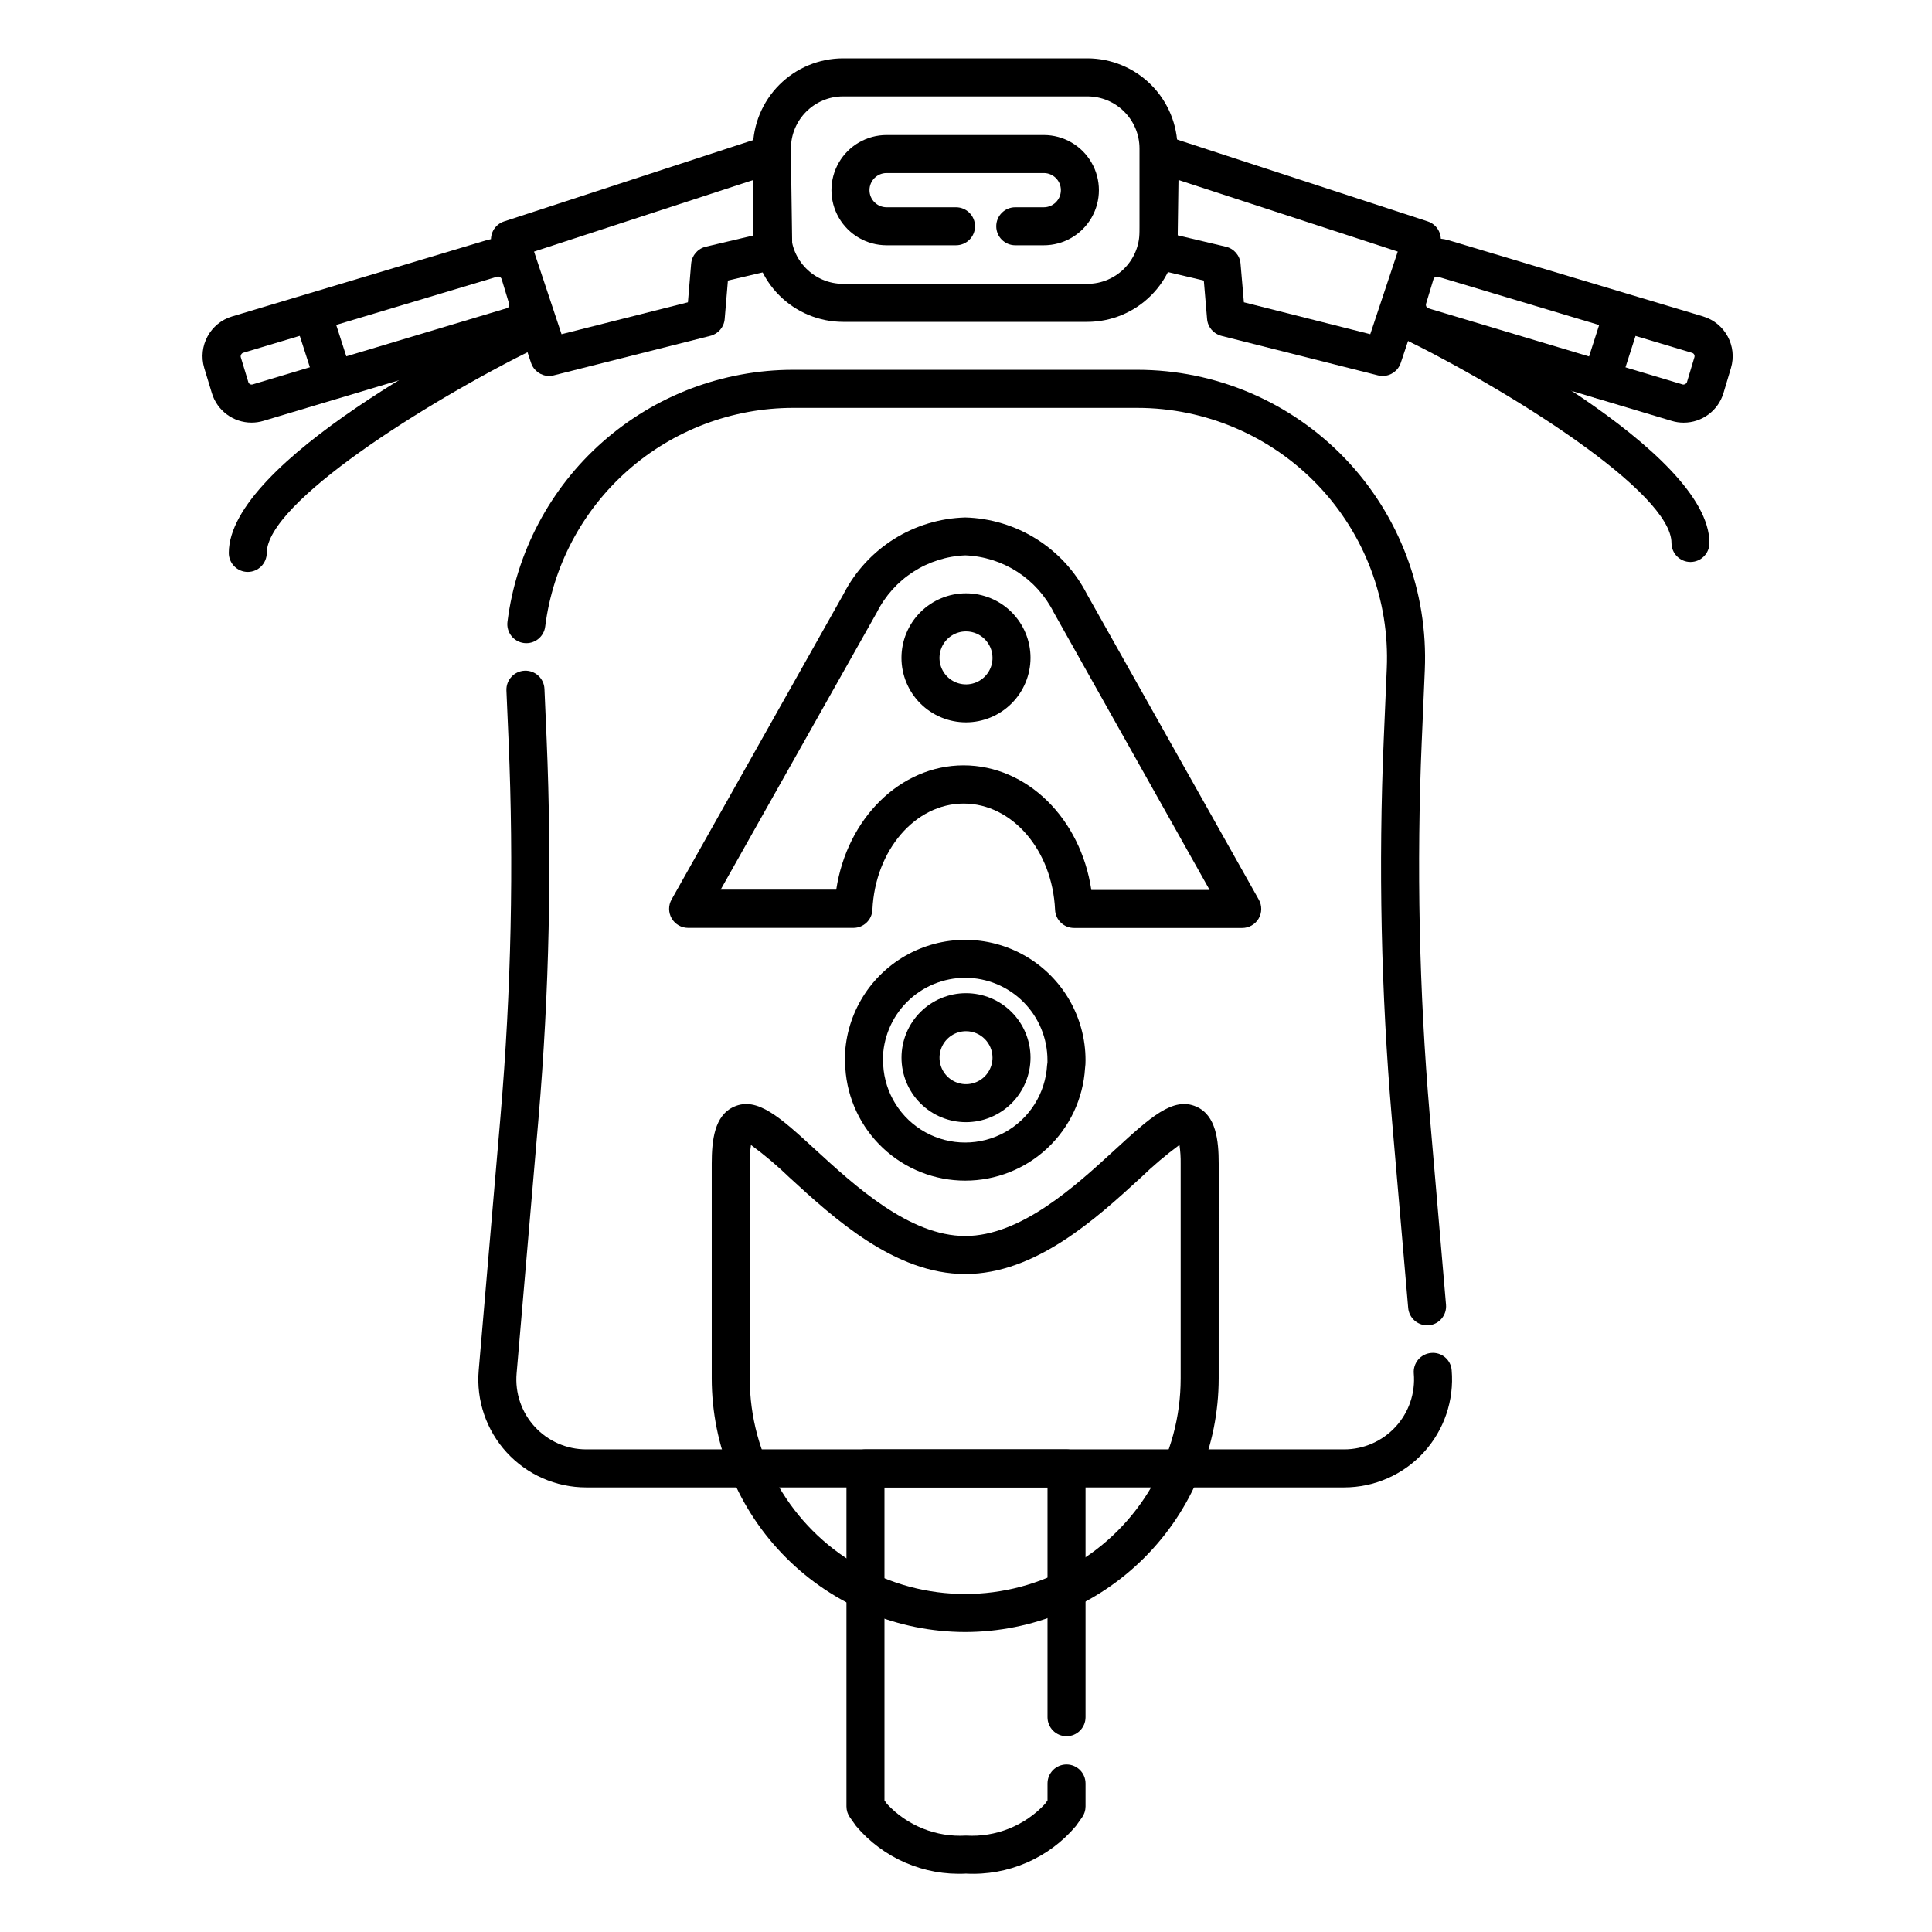 <?xml version="1.0" encoding="UTF-8"?>
<!-- Uploaded to: ICON Repo, www.svgrepo.com, Generator: ICON Repo Mixer Tools -->
<svg fill="#000000" width="800px" height="800px" version="1.1" viewBox="144 144 512 512" xmlns="http://www.w3.org/2000/svg">
 <g>
  <path d="m500.22 538.18h-200.86c-8.012 0.004-15.656-3.356-21.074-9.258-5.418-5.902-8.109-13.805-7.422-21.789l5.801-67.605h-0.004c2.82-33.004 3.527-66.156 2.117-99.25l-0.57-13.285c-0.117-2.781 2.039-5.133 4.82-5.254 2.785-0.121 5.137 2.039 5.258 4.82l0.574 13.285c1.426 33.523 0.707 67.102-2.148 100.53l-5.809 67.621c-0.441 5.168 1.301 10.285 4.809 14.109 3.508 3.82 8.457 5.996 13.648 5.996h200.86c5.184 0 10.133-2.176 13.641-5.996 3.508-3.82 5.254-8.938 4.812-14.105-0.117-1.332 0.301-2.652 1.16-3.676 0.863-1.023 2.094-1.664 3.426-1.777 1.332-0.133 2.664 0.281 3.691 1.145 1.027 0.863 1.66 2.106 1.758 3.441 0.684 7.981-2.008 15.883-7.422 21.785-5.418 5.898-13.059 9.258-21.066 9.262z"/>
  <path d="m522.2 495.22c-2.613-0.004-4.789-2.004-5.016-4.606l-4.332-50.219c-2.856-33.43-3.57-67.008-2.141-100.53l0.801-18.746c0.77-18.031-5.856-35.598-18.344-48.629-12.488-13.027-29.754-20.395-47.801-20.395h-91.191c-16.125 0.012-31.691 5.898-43.789 16.566-12.094 10.664-19.883 25.375-21.906 41.375-0.344 2.758-2.863 4.719-5.625 4.375-2.762-0.348-4.723-2.863-4.375-5.625 2.328-18.441 11.301-35.398 25.238-47.691 13.938-12.297 31.883-19.086 50.469-19.094h91.191-0.004c20.801 0 40.695 8.492 55.082 23.512 14.391 15.02 22.02 35.258 21.133 56.039l-0.801 18.746h-0.004c-1.41 33.094-0.707 66.246 2.113 99.25l4.312 50.219c0.238 2.773-1.812 5.211-4.586 5.453-0.141 0.008-0.285 0.008-0.426 0z"/>
  <path d="m432.16 229.3h-64.738c-6.336-0.008-12.406-2.527-16.887-7.008-4.481-4.477-7-10.551-7.004-16.883v-22.055c0.004-6.332 2.523-12.406 7.004-16.887 4.481-4.477 10.551-6.996 16.887-7.004h64.738c6.336 0.008 12.41 2.527 16.887 7.004 4.481 4.481 7 10.555 7.008 16.887v22.055c-0.008 6.332-2.527 12.406-7.008 16.883-4.477 4.481-10.551 7-16.887 7.008zm-64.738-59.758c-7.625 0.008-13.809 6.188-13.816 13.812v22.055c0.008 7.625 6.191 13.805 13.816 13.812h64.738c7.629-0.004 13.812-6.188 13.82-13.812v-22.055c-0.008-7.629-6.191-13.809-13.82-13.812z"/>
  <path d="m289.51 243.63c-2.168-0.004-4.09-1.395-4.773-3.453l-10.371-31.125c-0.422-1.273-0.32-2.66 0.285-3.859 0.605-1.195 1.66-2.102 2.938-2.519l69.41-22.672h-0.004c1.523-0.496 3.195-0.242 4.5 0.691 1.301 0.93 2.086 2.43 2.106 4.031l0.359 25.555v-0.004c0.031 2.363-1.582 4.434-3.887 4.973l-13.168 3.098-0.855 10.191v0.004c-0.18 2.144-1.703 3.938-3.789 4.461l-41.516 10.473v0.004c-0.402 0.098-0.816 0.148-1.234 0.152zm-3.981-32.953 7.285 21.891 33.492-8.453 0.855-10.246 0.004-0.004c0.184-2.176 1.746-3.984 3.867-4.484l12.793-3.023-0.207-14.656z"/>
  <path d="m510.42 243.63c-0.418-0.004-0.832-0.055-1.238-0.152l-41.508-10.473v-0.004c-2.086-0.527-3.606-2.32-3.785-4.461l-0.863-10.191-13.152-3.102c-2.297-0.543-3.91-2.609-3.879-4.973l0.352-25.551c0.023-1.602 0.805-3.102 2.109-4.031 1.305-0.934 2.973-1.188 4.496-0.691l69.41 22.672c1.277 0.418 2.332 1.324 2.938 2.519 0.602 1.199 0.707 2.586 0.281 3.859l-10.367 31.129c-0.688 2.062-2.617 3.453-4.793 3.449zm-36.777-19.52 33.492 8.453 7.285-21.891-58.109-18.973-0.207 14.664 12.793 3.023c2.121 0.504 3.68 2.312 3.859 4.484z"/>
  <path d="m210.66 256c-4.848-0.004-9.125-3.184-10.52-7.828l-2.016-6.648v-0.004c-1.727-5.816 1.59-11.934 7.406-13.668l67.418-20.199 0.004 0.004c5.805-1.73 11.914 1.562 13.66 7.363l2.016 6.648v0.004c1.73 5.805-1.559 11.918-7.359 13.668l-67.465 20.199c-1.02 0.305-2.078 0.461-3.144 0.461zm65.355-38.723c-0.062 0-0.129 0.012-0.188 0.031l-67.426 20.199c-0.441 0.18-0.695 0.652-0.602 1.121l2.016 6.648-0.004 0.004c0.152 0.469 0.648 0.738 1.125 0.602l67.395-20.207c0.473-0.148 0.738-0.645 0.605-1.117l-2.016-6.656c-0.152-0.371-0.508-0.613-0.906-0.625z"/>
  <path d="m590.19 256.01c-1.066 0.004-2.129-0.152-3.148-0.461l-67.422-20.191c-5.793-1.75-9.086-7.856-7.363-13.66l2.016-6.664c1.742-5.801 7.852-9.094 13.652-7.363l67.43 20.191v0.004c5.801 1.746 9.094 7.856 7.367 13.66l-1.988 6.66-0.004 0.004c-1.402 4.644-5.684 7.824-10.539 7.82zm-65.355-38.711c-0.406 0.004-0.77 0.25-0.926 0.625l-2.016 6.66c-0.09 0.469 0.16 0.934 0.602 1.117l67.438 20.195c0.473 0.09 0.945-0.164 1.125-0.609l1.988-6.644v-0.004c0.137-0.477-0.133-0.977-0.609-1.121l-67.414-20.195c-0.059-0.016-0.121-0.027-0.188-0.023z"/>
  <path d="m399.79 576.5c-17.809-0.023-34.883-7.106-47.473-19.699-12.594-12.594-19.68-29.668-19.699-47.477v-56.93c0-6.188 0.707-12.82 5.914-15.113 6.172-2.742 12.277 2.887 21.52 11.355 10.543 9.672 24.984 22.914 39.742 22.914 14.758 0 29.223-13.238 39.742-22.914 9.234-8.465 15.332-14.105 21.52-11.355 5.211 2.293 5.914 8.926 5.914 15.113l-0.004 56.93c-0.02 17.809-7.106 34.883-19.699 47.477-12.59 12.594-29.664 19.676-47.477 19.699zm-56.773-129.07c-0.242 1.652-0.348 3.316-0.32 4.984v56.914c0 20.398 10.883 39.25 28.547 49.449 17.668 10.199 39.43 10.199 57.098 0 17.664-10.199 28.547-29.051 28.547-49.449v-56.93c0.027-1.668-0.082-3.332-0.32-4.984-3.602 2.656-7.016 5.547-10.23 8.656-11.758 10.781-27.871 25.559-46.547 25.559-18.676 0-34.789-14.777-46.551-25.559-3.211-3.106-6.625-5.992-10.223-8.641z"/>
  <path d="m400 640.53c-11.16 0.59-21.945-4.082-29.148-12.625l-1.605-2.266v-0.004c-0.602-0.848-0.926-1.867-0.926-2.91v-89.578c0-2.781 2.254-5.039 5.035-5.039h53.285c1.336 0 2.617 0.531 3.562 1.477 0.945 0.945 1.477 2.227 1.477 3.562v65.934c0 2.781-2.258 5.039-5.039 5.039s-5.039-2.258-5.039-5.039v-60.895h-43.207v82.938l0.68 0.953c5.375 5.773 13.051 8.848 20.926 8.375 7.875 0.473 15.547-2.602 20.922-8.375l0.68-0.957v-4.481c0-2.781 2.258-5.039 5.039-5.039s5.039 2.258 5.039 5.039v6.086c0 1.047-0.324 2.062-0.93 2.918l-1.613 2.262h0.004c-7.199 8.543-17.988 13.219-29.141 12.625z"/>
  <path d="m399.81 456.88c-8.094 0.008-15.883-3.07-21.789-8.602s-9.48-13.105-10-21.18c-0.094-0.707-0.137-1.422-0.129-2.137 0-11.395 6.078-21.922 15.945-27.617 9.867-5.699 22.027-5.699 31.895 0 9.867 5.695 15.945 16.223 15.945 27.617 0.008 0.715-0.035 1.43-0.129 2.137-0.512 8.07-4.078 15.641-9.977 21.172-5.894 5.531-13.676 8.609-21.762 8.609zm0-53.758c-5.789 0.008-11.344 2.309-15.438 6.402-4.094 4.098-6.394 9.648-6.402 15.438-0.012 0.211-0.012 0.422 0 0.637 0 0.109 0.082 0.559 0.086 0.672v-0.004c0.426 7.465 4.656 14.191 11.199 17.805 6.547 3.617 14.492 3.617 21.035 0 6.547-3.613 10.777-10.34 11.203-17.805 0.012-0.25 0.043-0.496 0.094-0.738v-0.562-0.004c0.004-5.781-2.289-11.328-6.371-15.422-4.082-4.098-9.625-6.402-15.406-6.418z"/>
  <path d="m209.67 295.57c-2.781 0-5.035-2.258-5.035-5.039 0-24.277 64.27-57.117 77.152-63.453 2.496-1.23 5.516-0.199 6.746 2.297 1.227 2.496 0.199 5.516-2.297 6.746-29.699 14.609-71.539 41.156-71.539 54.41h-0.004c0 2.777-2.246 5.031-5.023 5.039z"/>
  <path d="m592 292.93c-2.781 0-5.039-2.258-5.039-5.039 0-13.266-41.816-39.801-71.539-54.41v-0.004c-2.496-1.227-3.527-4.246-2.297-6.746 1.227-2.496 4.246-3.523 6.746-2.297 12.883 6.332 77.152 39.176 77.152 63.48-0.016 2.766-2.258 5.004-5.023 5.016z"/>
  <path d="m400 441.39c-4.535 0-8.883-1.805-12.086-5.008-3.207-3.207-5.004-7.555-5.004-12.09 0-4.531 1.801-8.879 5.008-12.086 3.203-3.203 7.551-5.004 12.082-5.004 4.535 0 8.883 1.797 12.09 5.004 3.203 3.203 5.008 7.551 5.008 12.086-0.008 4.531-1.812 8.875-5.016 12.082-3.207 3.203-7.551 5.008-12.082 5.016zm0-24.113c-2.84 0.004-5.398 1.715-6.481 4.336-1.086 2.625-0.484 5.644 1.523 7.648 2.012 2.008 5.027 2.606 7.652 1.516 2.621-1.086 4.328-3.648 4.328-6.484-0.008-3.875-3.148-7.016-7.023-7.016z"/>
  <path d="m400 335.43c-4.535 0-8.887-1.801-12.094-5.008s-5.008-7.555-5.008-12.09c0-4.535 1.805-8.887 5.012-12.094 3.207-3.207 7.555-5.008 12.09-5.004 4.539 0 8.887 1.801 12.094 5.008 3.203 3.211 5.004 7.559 5.004 12.094-0.008 4.531-1.812 8.875-5.019 12.082-3.203 3.203-7.547 5.004-12.078 5.012zm0-24.105c-2.844 0-5.402 1.711-6.488 4.336-1.09 2.625-0.488 5.644 1.52 7.652 2.012 2.008 5.031 2.609 7.656 1.523 2.621-1.086 4.336-3.648 4.336-6.488-0.004-3.879-3.148-7.019-7.023-7.023z"/>
  <path d="m473.17 389.92h-44.527c-2.695 0.004-4.918-2.117-5.039-4.812-0.711-15.785-11.348-28.148-24.219-28.152-12.836 0-23.457 12.352-24.184 28.133-0.121 2.691-2.344 4.809-5.035 4.809h-43.809c-1.789-0.004-3.441-0.953-4.344-2.496-0.902-1.547-0.918-3.453-0.043-5.012l45.602-81.004h-0.004c3.066-5.953 7.68-10.977 13.352-14.539s12.199-5.535 18.895-5.715c6.695 0.184 13.219 2.16 18.883 5.727 5.668 3.57 10.273 8.594 13.332 14.555l45.559 80.988c0.887 1.562 0.871 3.484-0.039 5.035s-2.582 2.496-4.379 2.484zm-39.961-10.078h31.352l-41.312-73.555c-2.199-4.383-5.531-8.098-9.652-10.758-4.121-2.656-8.883-4.16-13.781-4.356-4.902 0.195-9.66 1.703-13.781 4.359-4.125 2.656-7.461 6.371-9.66 10.754l-41.395 73.48h30.633c2.836-18.816 16.949-32.938 33.754-32.938 16.895 0.02 31.016 14.156 33.84 32.98z"/>
  <path d="m420.61 209h-7.559 0.004c-2.785 0-5.039-2.254-5.039-5.039 0-2.781 2.254-5.035 5.039-5.035h7.559-0.004c2.504 0 4.535-2.031 4.535-4.535 0-2.504-2.031-4.535-4.535-4.535h-41.652c-2.504 0-4.535 2.031-4.535 4.535 0 2.504 2.031 4.535 4.535 4.535h18.395-0.004c2.785 0 5.039 2.254 5.039 5.035 0 2.785-2.254 5.039-5.039 5.039h-18.391c-5.223 0-10.043-2.785-12.656-7.305-2.609-4.519-2.609-10.09 0-14.609 2.613-4.523 7.434-7.305 12.656-7.305h41.656-0.004c5.223 0 10.043 2.781 12.652 7.305 2.613 4.519 2.613 10.09 0 14.609-2.609 4.519-7.43 7.305-12.652 7.305z"/>
  <path d="m232.23 248.9c-2.188 0-4.129-1.414-4.797-3.496l-5.246-16.289c-0.852-2.652 0.605-5.492 3.258-6.344 2.648-0.852 5.488 0.605 6.34 3.254l5.238 16.289h0.004c0.41 1.273 0.297 2.656-0.312 3.848-0.613 1.188-1.672 2.086-2.941 2.496-0.5 0.156-1.02 0.238-1.543 0.242z"/>
  <path d="m568.41 249.71c-1.609 0-3.121-0.77-4.07-2.07-0.949-1.301-1.215-2.977-0.723-4.508l5.762-17.926c0.969-2.484 3.703-3.785 6.242-2.965 2.535 0.82 3.996 3.473 3.332 6.055l-5.746 17.926c-0.672 2.078-2.609 3.488-4.797 3.488z"/>
 </g>
</svg>
